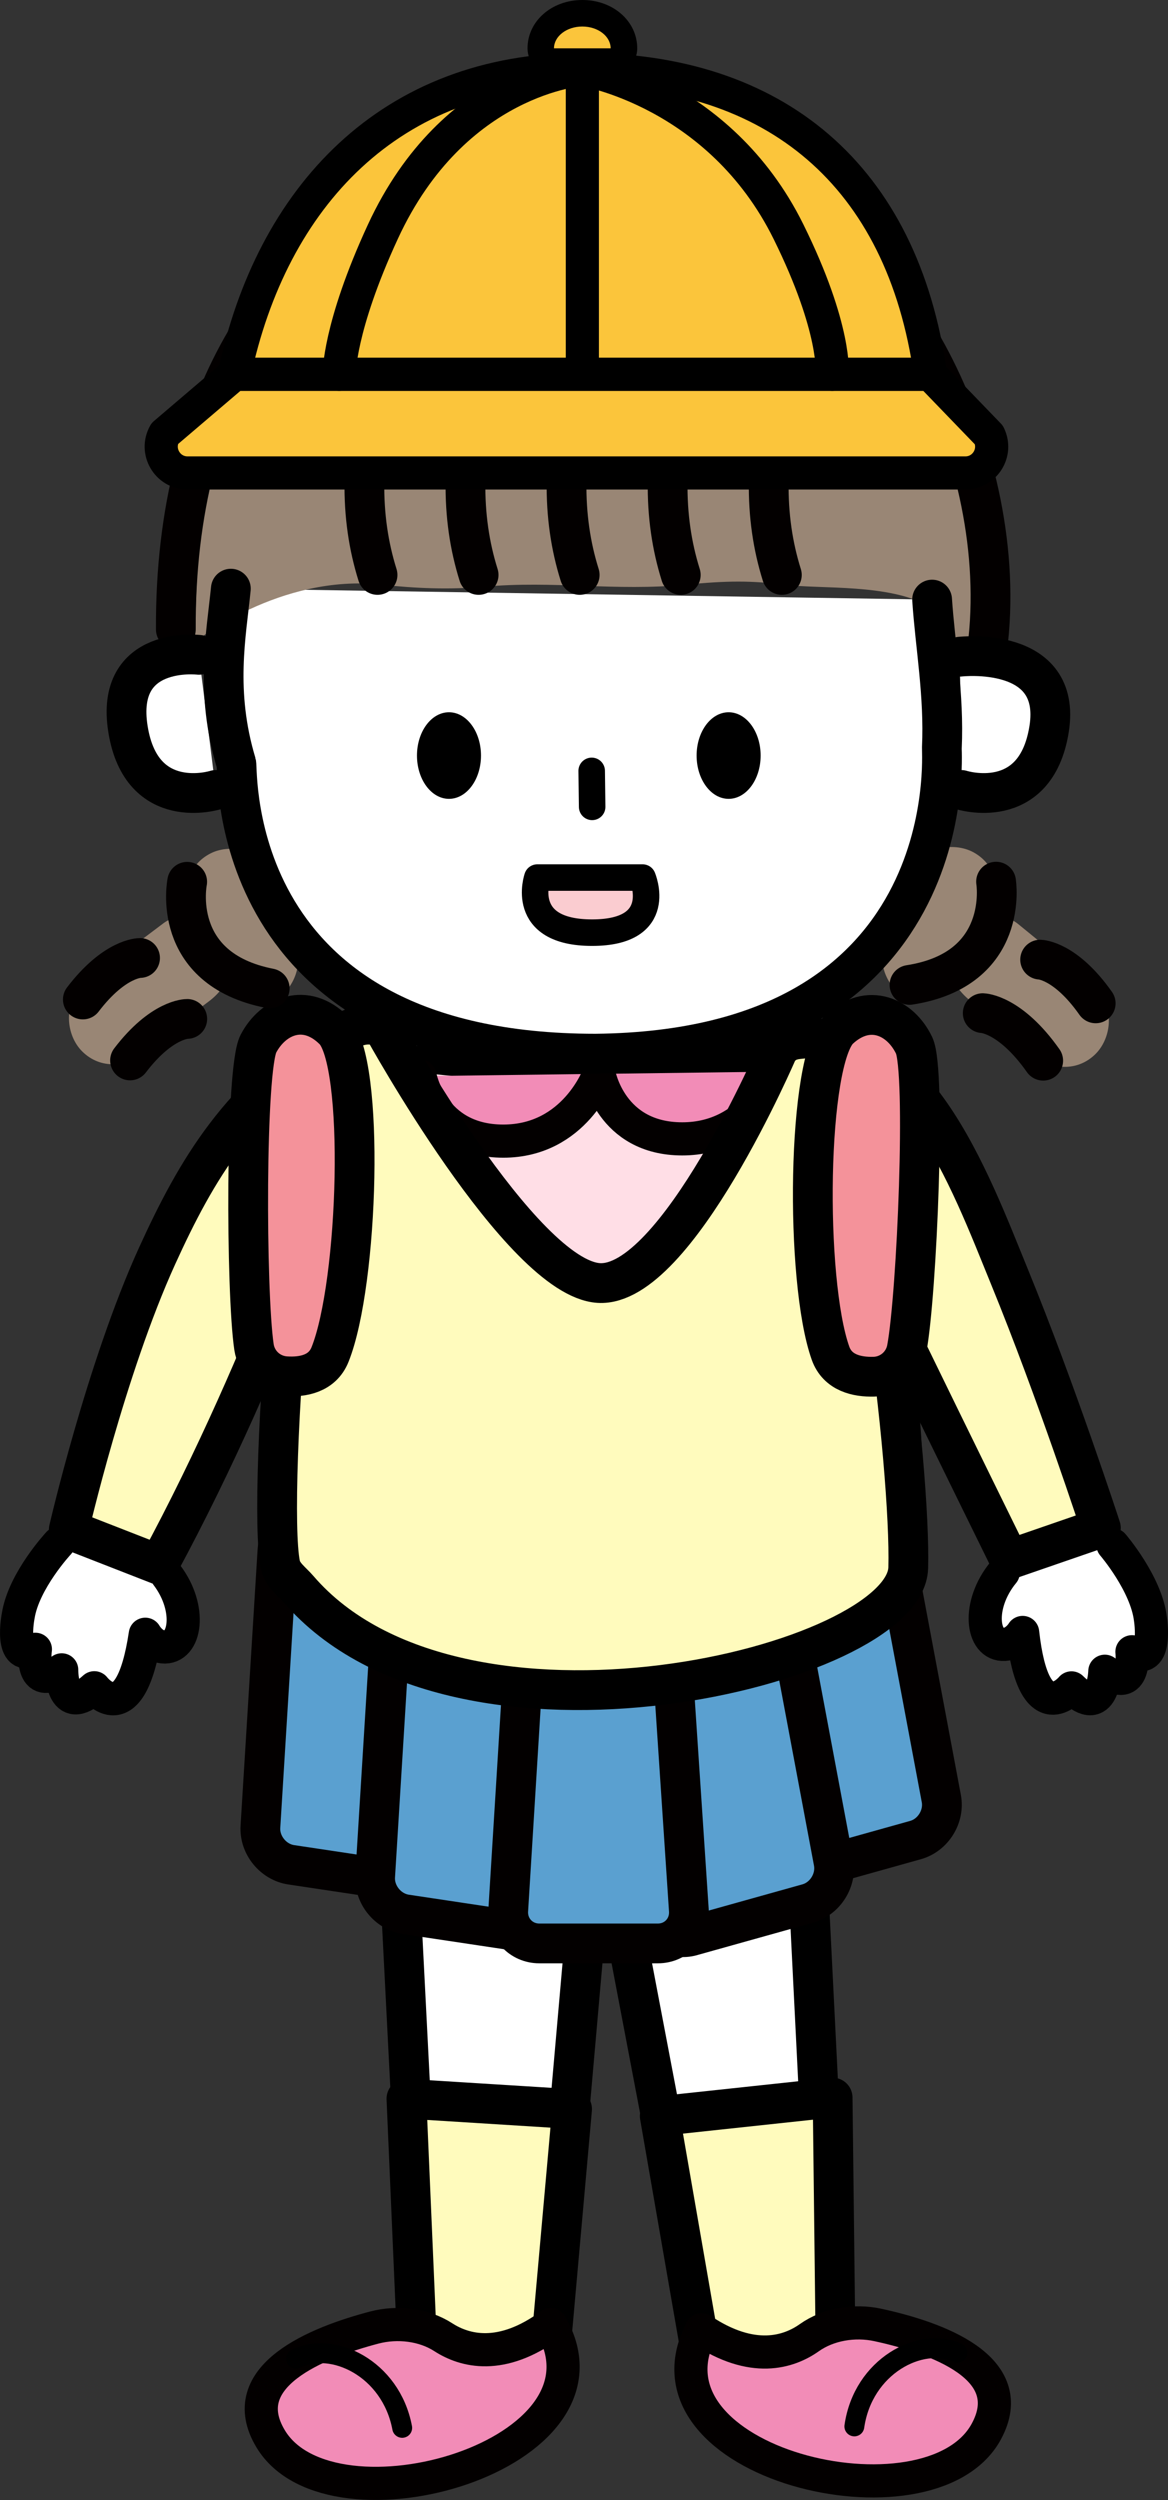 <?xml version="1.0" encoding="UTF-8"?><svg id="_レイヤー_2" xmlns="http://www.w3.org/2000/svg" viewBox="0 0 176.22 377.04"><rect x="0" y="0" width="176.22" height="377.04" fill="#333333" stroke="none"/><defs><style>.cls-1{fill:#f4929a;}.cls-1,.cls-2,.cls-3,.cls-4,.cls-5,.cls-6,.cls-7,.cls-8,.cls-9,.cls-10,.cls-11,.cls-12,.cls-13,.cls-14{stroke-linecap:round;stroke-linejoin:round;}.cls-1,.cls-2,.cls-4,.cls-8,.cls-11,.cls-12{stroke-width:6px;}.cls-1,.cls-3,.cls-5,.cls-6,.cls-7,.cls-8,.cls-9,.cls-11,.cls-12,.cls-13,.cls-14{stroke:#000;}.cls-2,.cls-4,.cls-10{stroke:#030000;}.cls-2,.cls-6,.cls-7,.cls-8{fill:none;}.cls-15,.cls-5{fill:#fbc53b;}.cls-3,.cls-4,.cls-16,.cls-12{fill:#fff;}.cls-3,.cls-5,.cls-6,.cls-10{stroke-width:5px;}.cls-17{fill:#5aa0d0;}.cls-18{fill:#998675;}.cls-7{stroke-width:3px;}.cls-9,.cls-11{fill:#fffbbd;}.cls-9,.cls-13,.cls-14{stroke-width:4px;}.cls-10{fill:#f28cb7;}.cls-13{fill:#ffdee6;}.cls-14{fill:#faccd0;}</style></defs><g id="_レイヤー_1-2"><polygon class="cls-12" points="105.84 351.36 125.2 349.45 122.01 285.51 93.84 288.29 105.84 351.36"/><polygon class="cls-11" points="106.76 360.69 126.12 358.78 125.62 316.35 99.54 319.14 106.76 360.69"/><path class="cls-10" d="M122.12,352.55c2.84-2.01,6.78-2.68,10.32-1.91,8.74,1.89,21.65,6.41,16.35,16.11-8.51,15.56-53.52,4.79-42.95-15.39,7.7,5.16,13.16,3.4,16.28,1.19Z"/><path class="cls-7" d="M144.44,354.83c-5.53-2.52-14.24,2.02-15.54,11.11"/><polygon class="cls-12" points="83.09 350.59 63.66 349.53 60.4 285.58 88.67 287.13 83.09 350.59"/><polygon class="cls-11" points="82.57 359.95 63.15 358.89 61.32 316.52 86.31 318.08 82.57 359.95"/><path class="cls-10" d="M66.88,352.49c-2.92-1.89-6.89-2.38-10.4-1.46-8.65,2.27-21.35,7.35-15.63,16.81,9.18,15.18,53.67,2.45,42.24-17.25-7.47,5.49-13,3.97-16.21,1.9Z"/><path class="cls-7" d="M44.67,355.74c5.42-2.76,14.31,1.4,16.01,10.42"/><path class="cls-17" d="M61.93,283.94c2.72.41,4.81-1.5,4.64-4.25l-2.82-45.83c-.17-2.74-2.56-4.99-5.31-4.99h-11.27c-2.75,0-5.14,2.25-5.31,4.99l-2.57,41.65c-.17,2.74,1.92,5.32,4.64,5.73l17.99,2.7Z"/><path class="cls-2" d="M61.93,283.94c2.72.41,4.81-1.5,4.64-4.25l-2.82-45.83c-.17-2.74-2.56-4.99-5.31-4.99h-11.27c-2.75,0-5.14,2.25-5.31,4.99l-2.57,41.65c-.17,2.74,1.92,5.32,4.64,5.73l17.99,2.7Z"/><path class="cls-17" d="M79.24,291.42c2.72.41,4.81-1.5,4.64-4.25l-2.82-45.83c-.17-2.74-2.56-4.99-5.31-4.99h-11.27c-2.75,0-5.14,2.25-5.31,4.99l-2.57,41.65c-.17,2.74,1.92,5.32,4.64,5.73l17.99,2.7Z"/><path class="cls-2" d="M79.24,291.42c2.72.41,4.81-1.5,4.64-4.25l-2.82-45.83c-.17-2.74-2.56-4.99-5.31-4.99h-11.27c-2.75,0-5.14,2.25-5.31,4.99l-2.57,41.65c-.17,2.74,1.92,5.32,4.64,5.73l17.99,2.7Z"/><path class="cls-17" d="M120.62,282.41c-2.65.74-4.96-.9-5.13-3.64l-2.88-45.83c-.17-2.74,1.92-5.27,4.65-5.61l11.18-1.39c2.73-.34,5.38,1.59,5.88,4.3l7.7,41.01c.51,2.7-1.24,5.52-3.89,6.26l-17.52,4.9Z"/><path class="cls-2" d="M120.62,282.41c-2.65.74-4.96-.9-5.13-3.64l-2.88-45.83c-.17-2.74,1.92-5.27,4.65-5.61l11.18-1.39c2.73-.34,5.38,1.59,5.88,4.3l7.7,41.01c.51,2.7-1.24,5.52-3.89,6.26l-17.52,4.9Z"/><path class="cls-17" d="M104.36,291.98c-2.65.74-4.96-.9-5.13-3.64l-2.88-45.83c-.17-2.74,1.92-5.27,4.65-5.61l11.18-1.39c2.73-.34,5.38,1.59,5.88,4.3l7.7,41.01c.51,2.7-1.24,5.52-3.89,6.26l-17.52,4.9Z"/><path class="cls-2" d="M104.36,291.98c-2.65.74-4.96-.9-5.13-3.64l-2.88-45.83c-.17-2.74,1.92-5.27,4.65-5.61l11.18-1.39c2.73-.34,5.38,1.59,5.88,4.3l7.7,41.01c.51,2.7-1.24,5.52-3.89,6.26l-17.52,4.9Z"/><path class="cls-17" d="M99.26,293.1c2.75,0,4.85-2.25,4.67-4.99l-2.77-41.65c-.18-2.74-2.58-4.99-5.33-4.99h-11.27c-2.75,0-5.14,2.25-5.31,4.99l-2.57,41.65c-.17,2.74,1.94,4.99,4.69,4.99h17.88Z"/><path class="cls-2" d="M99.26,293.1c2.75,0,4.85-2.25,4.67-4.99l-2.77-41.65c-.18-2.74-2.58-4.99-5.33-4.99h-11.27c-2.75,0-5.14,2.25-5.31,4.99l-2.57,41.65c-.17,2.74,1.94,4.99,4.69,4.99h17.88Z"/><path class="cls-13" d="M117.35,158.27c-13.63,6.48-52.82,1.59-52.82,1.59-10.9-4.32-28.53,69.37-18.8,74.14,30.01,14.71,78.13,5.68,88.8-1.6,8.77-5.99-6.64-79.14-17.19-74.13Z"/><path class="cls-10" d="M63.38,162.3s1.72,9.8,12.55,9.8,14.45-10.15,14.45-10.15"/><path class="cls-10" d="M90.38,161.96s1.72,9.8,12.55,9.8,14.45-10.15,14.45-10.15"/><path class="cls-3" d="M8.84,232.74s-5.25,5.64-6.09,10.94c0,0-1.43,7.23,2.59,5.06,0,0-.95,6.51,3.97,3.1,0,0-.12,7.31,4.92,2.7,0,0,5.41,7.11,7.69-8.07,0,0,.95,1.73,2.65,1.91,3.46.35,4.44-5.78.61-10.82"/><path class="cls-3" d="M167.91,232.99s5.02,5.84,5.66,11.17c0,0,1.14,7.28-2.79,4.95,0,0,.7,6.54-4.09,2.94,0,0-.17,7.31-5.03,2.51,0,0-5.68,6.89-7.37-8.36,0,0-1.01,1.69-2.73,1.8-3.48.22-4.21-5.95-.19-10.84"/><path class="cls-11" d="M166.09,230.43s-6.7-20.56-13.79-37.88c-5.92-14.46-14.69-38.84-32.8-35.69v.04c-.67.15-1.37.59-2.07,1.37,0,0-15.37,35.95-27.09,35.23-11.72-.73-32.42-38.3-32.42-38.3-2.26-1.41-4.65-.37-6.79.9-14.84,8.81-21.53,20.37-27.42,33.3-7.75,17.03-13.33,41.28-13.33,41.28l13.59,5.3c8.67-16.01,15.6-32.36,19.83-43.13-1.86,18.64-2.54,38.04-1.51,43.11.32,1.58,1.69,2.48,2.75,3.71,24.2,28.09,91.58,11.46,91.99-3.21.2-7.41-1.14-23.74-3.55-39.7,4.78,9.82,11.57,23.72,18.81,38.43l13.79-4.76Z"/><path class="cls-1" d="M49.8,204.27c4.32-10.81,5.3-44.15.57-48.88-4.24-4.24-9.15-2.23-11.38,2.01-1.99,3.77-1.89,37.53-.67,45.75.36,2.42,2.35,4.25,4.8,4.41,2.55.17,5.51-.35,6.68-3.29Z"/><path class="cls-1" d="M125.3,204.08c-3.9-10.97-3.58-44.32,1.33-48.86,4.4-4.07,9.23-1.87,11.29,2.45,1.84,3.85.42,37.57-1.11,45.74-.45,2.4-2.52,4.16-4.96,4.22-2.55.07-5.49-.57-6.55-3.55Z"/><path class="cls-16" d="M34.83,88.78c-.69,6.96-2.44,15.49.82,26.35.31,1.03-1.78,43.78,54.21,43.78h0c55.45-.57,52.19-45.03,52.24-46.1.37-8.03-1.01-15.41-1.47-22.38"/><path class="cls-16" d="M144.83,99.04s15.49-1.8,13.45,10.93c-2.04,12.74-13.24,9.17-13.24,9.17"/><path class="cls-16" d="M30.01,98.76s-12.74-1.53-10.7,11.21c2.04,12.74,13.24,9.17,13.24,9.17"/><path class="cls-18" d="M44.23,141.96c-.18-.31-.86-1.93-.86-1.77-.21-.7-.38-1.4-.55-2.11-.51-2.16-1.09-4.24-1.86-6.33-1.28-3.49-6.07-4.59-9.12-3.08-3.59,1.78-4.36,5.64-3.08,9.12-.46-1.26-.03.14.21.97-1.18-.13,13.36,14.21,12.54,12.08,2.92-1.72,4.49-5.81,2.71-8.89Z"/><path class="cls-18" d="M33.98,141.68c-1.71-2.93-6.34-4.68-9.32-2.44-4.17,3.13-8.33,6.27-12.27,9.69-2.81,2.43-2.48,7.15,0,9.63,2.76,2.76,6.83,2.43,9.63,0,3.27-2.83,6.16-5.04,9.52-7.56,2.96-2.22,4.48-5.84,2.44-9.32Z"/><path class="cls-2" d="M28.24,132.99s-2.67,13.12,12.45,16.07"/><path class="cls-2" d="M21.13,144.48s-3.81-.06-8.63,6.26"/><path class="cls-2" d="M28.25,153.67s-3.81-.06-8.63,6.26"/><path class="cls-18" d="M133.95,141.32c.19-.3.93-1.89.93-1.73.23-.69.43-1.39.63-2.09.6-2.14,1.26-4.19,2.1-6.25,1.42-3.44,6.24-4.35,9.24-2.72,3.52,1.92,4.14,5.81,2.72,9.24.51-1.24.03.14-.25.96,1.18-.09-13.9,13.68-13,11.58-2.85-1.83-4.26-5.98-2.36-8.99Z"/><path class="cls-18" d="M144.2,141.43c1.83-2.86,6.52-4.43,9.4-2.08,4.05,3.29,8.08,6.59,11.89,10.16,2.71,2.54,2.2,7.24-.38,9.62-2.87,2.65-6.92,2.16-9.62-.38-3.15-2.96-5.96-5.28-9.22-7.92-2.87-2.34-4.25-6.01-2.08-9.4Z"/><path class="cls-2" d="M150.28,132.97s2.15,13.22-13.06,15.57"/><path class="cls-2" d="M156.93,144.73s3.81.09,8.38,6.59"/><path d="M72.57,113.95c0,3.61-2.16,6.53-4.83,6.53s-4.83-2.93-4.83-6.53,2.16-6.53,4.83-6.53,4.83,2.93,4.83,6.53Z"/><path d="M114.76,113.95c0,3.61-2.16,6.53-4.83,6.53s-4.83-2.93-4.83-6.53,2.16-6.53,4.83-6.53,4.83,2.93,4.83,6.53Z"/><path class="cls-14" d="M96.95,132.35s3.53,8.31-7.62,8.31-8.26-8.31-8.26-8.31h15.88Z"/><line class="cls-9" x1="89.27" y1="116.26" x2="89.34" y2="121.69"/><path class="cls-18" d="M142.62,62.66c-3.27-7.89-5.74-16.03-12.18-22.22-5.43-5.22-13.07-8.22-19.58-12.01-7.37-4.3-14.72-6.79-23.46-7-16.58-.42-33.25,8.42-43.38,20.43-12.47,14.79-14.44,36.59-14.57,54.93,0,0,12.76-10.3,28.14-8.61,5.09.56,10.27.77,15.38.31,10.55-.96,19.91.71,30.45-.31,6.36-.62,9.94-.62,14.87,0,5.7.71,15.79-.2,21.94,3.28,0,0,4.39,10.14,6.09,4.52,3.06-10.12.24-23.85-3.69-33.32Z"/><path class="cls-2" d="M109.45,30.25c-15.79-20.7-83.29-7.94-82.92,64.68"/><path class="cls-2" d="M118.71,33.89c15.43,1.63,34.04,34.79,30.23,64.02"/><path class="cls-4" d="M57.5,55.67c-3.27,12.53-3.27,22.33-.54,31.04"/><path class="cls-4" d="M72.75,55.67c-3.27,12.53-3.27,22.33-.54,31.04"/><path class="cls-4" d="M88,55.67c-3.27,12.53-3.27,22.33-.54,31.04"/><path class="cls-4" d="M103.25,55.67c-3.27,12.53-3.27,22.33-.54,31.04"/><path class="cls-4" d="M118.5,55.67c-3.27,12.53-3.27,22.33-.54,31.04"/><path class="cls-8" d="M34.83,88.78c-.69,6.96-2.44,15.49.82,26.35.31,1.03-1.78,43.78,54.21,43.78h0c55.45-.57,52.19-45.03,52.24-46.1.37-8.03-1.01-15.41-1.47-22.38"/><path class="cls-15" d="M83.59,9.29c-1.1,0-2-.9-2-2,0-2.91,2.81-5.29,6.27-5.29s6.27,2.37,6.27,5.29c0,1.1-.9,2-2,2h-8.55Z"/><path d="M87.86,4c2.36,0,4.27,1.47,4.27,3.29h-8.55c0-1.81,1.91-3.29,4.27-3.29M87.86,0c-4.64,0-8.27,3.2-8.27,7.29,0,2.21,1.79,4,4,4h8.55c2.21,0,4-1.79,4-4,0-4.09-3.63-7.29-8.27-7.29h0Z"/><path class="cls-5" d="M87.86,10.47c-29,0-46.89,19.27-52.51,45.99h105.03c-4.21-30.11-23.51-45.99-52.51-45.99Z"/><path class="cls-5" d="M145.66,71.33H28.3c-3.04,0-4.95-3.27-3.46-5.92l10.5-8.95h105.03l8.84,9.16c1.29,2.64-.63,5.71-3.56,5.71Z"/><path class="cls-6" d="M51.17,56.45s-.09-7.03,6.59-21.49c10.74-23.25,30.08-24.5,30.08-24.5"/><path class="cls-6" d="M125.56,56.45s.67-6.8-6.59-21.49c-10.48-21.22-31.11-24.5-31.11-24.5"/><line class="cls-6" x1="87.86" y1="10.47" x2="87.86" y2="56.39"/><path class="cls-8" d="M144.83,99.04s15.49-1.8,13.45,10.93c-2.04,12.74-13.24,9.17-13.24,9.17"/><path class="cls-8" d="M30.01,98.76s-12.74-1.53-10.7,11.21c2.04,12.74,13.24,9.17,13.24,9.17"/><path class="cls-2" d="M148.27,152.8s4.14.1,9.12,7.17"/></g></svg>